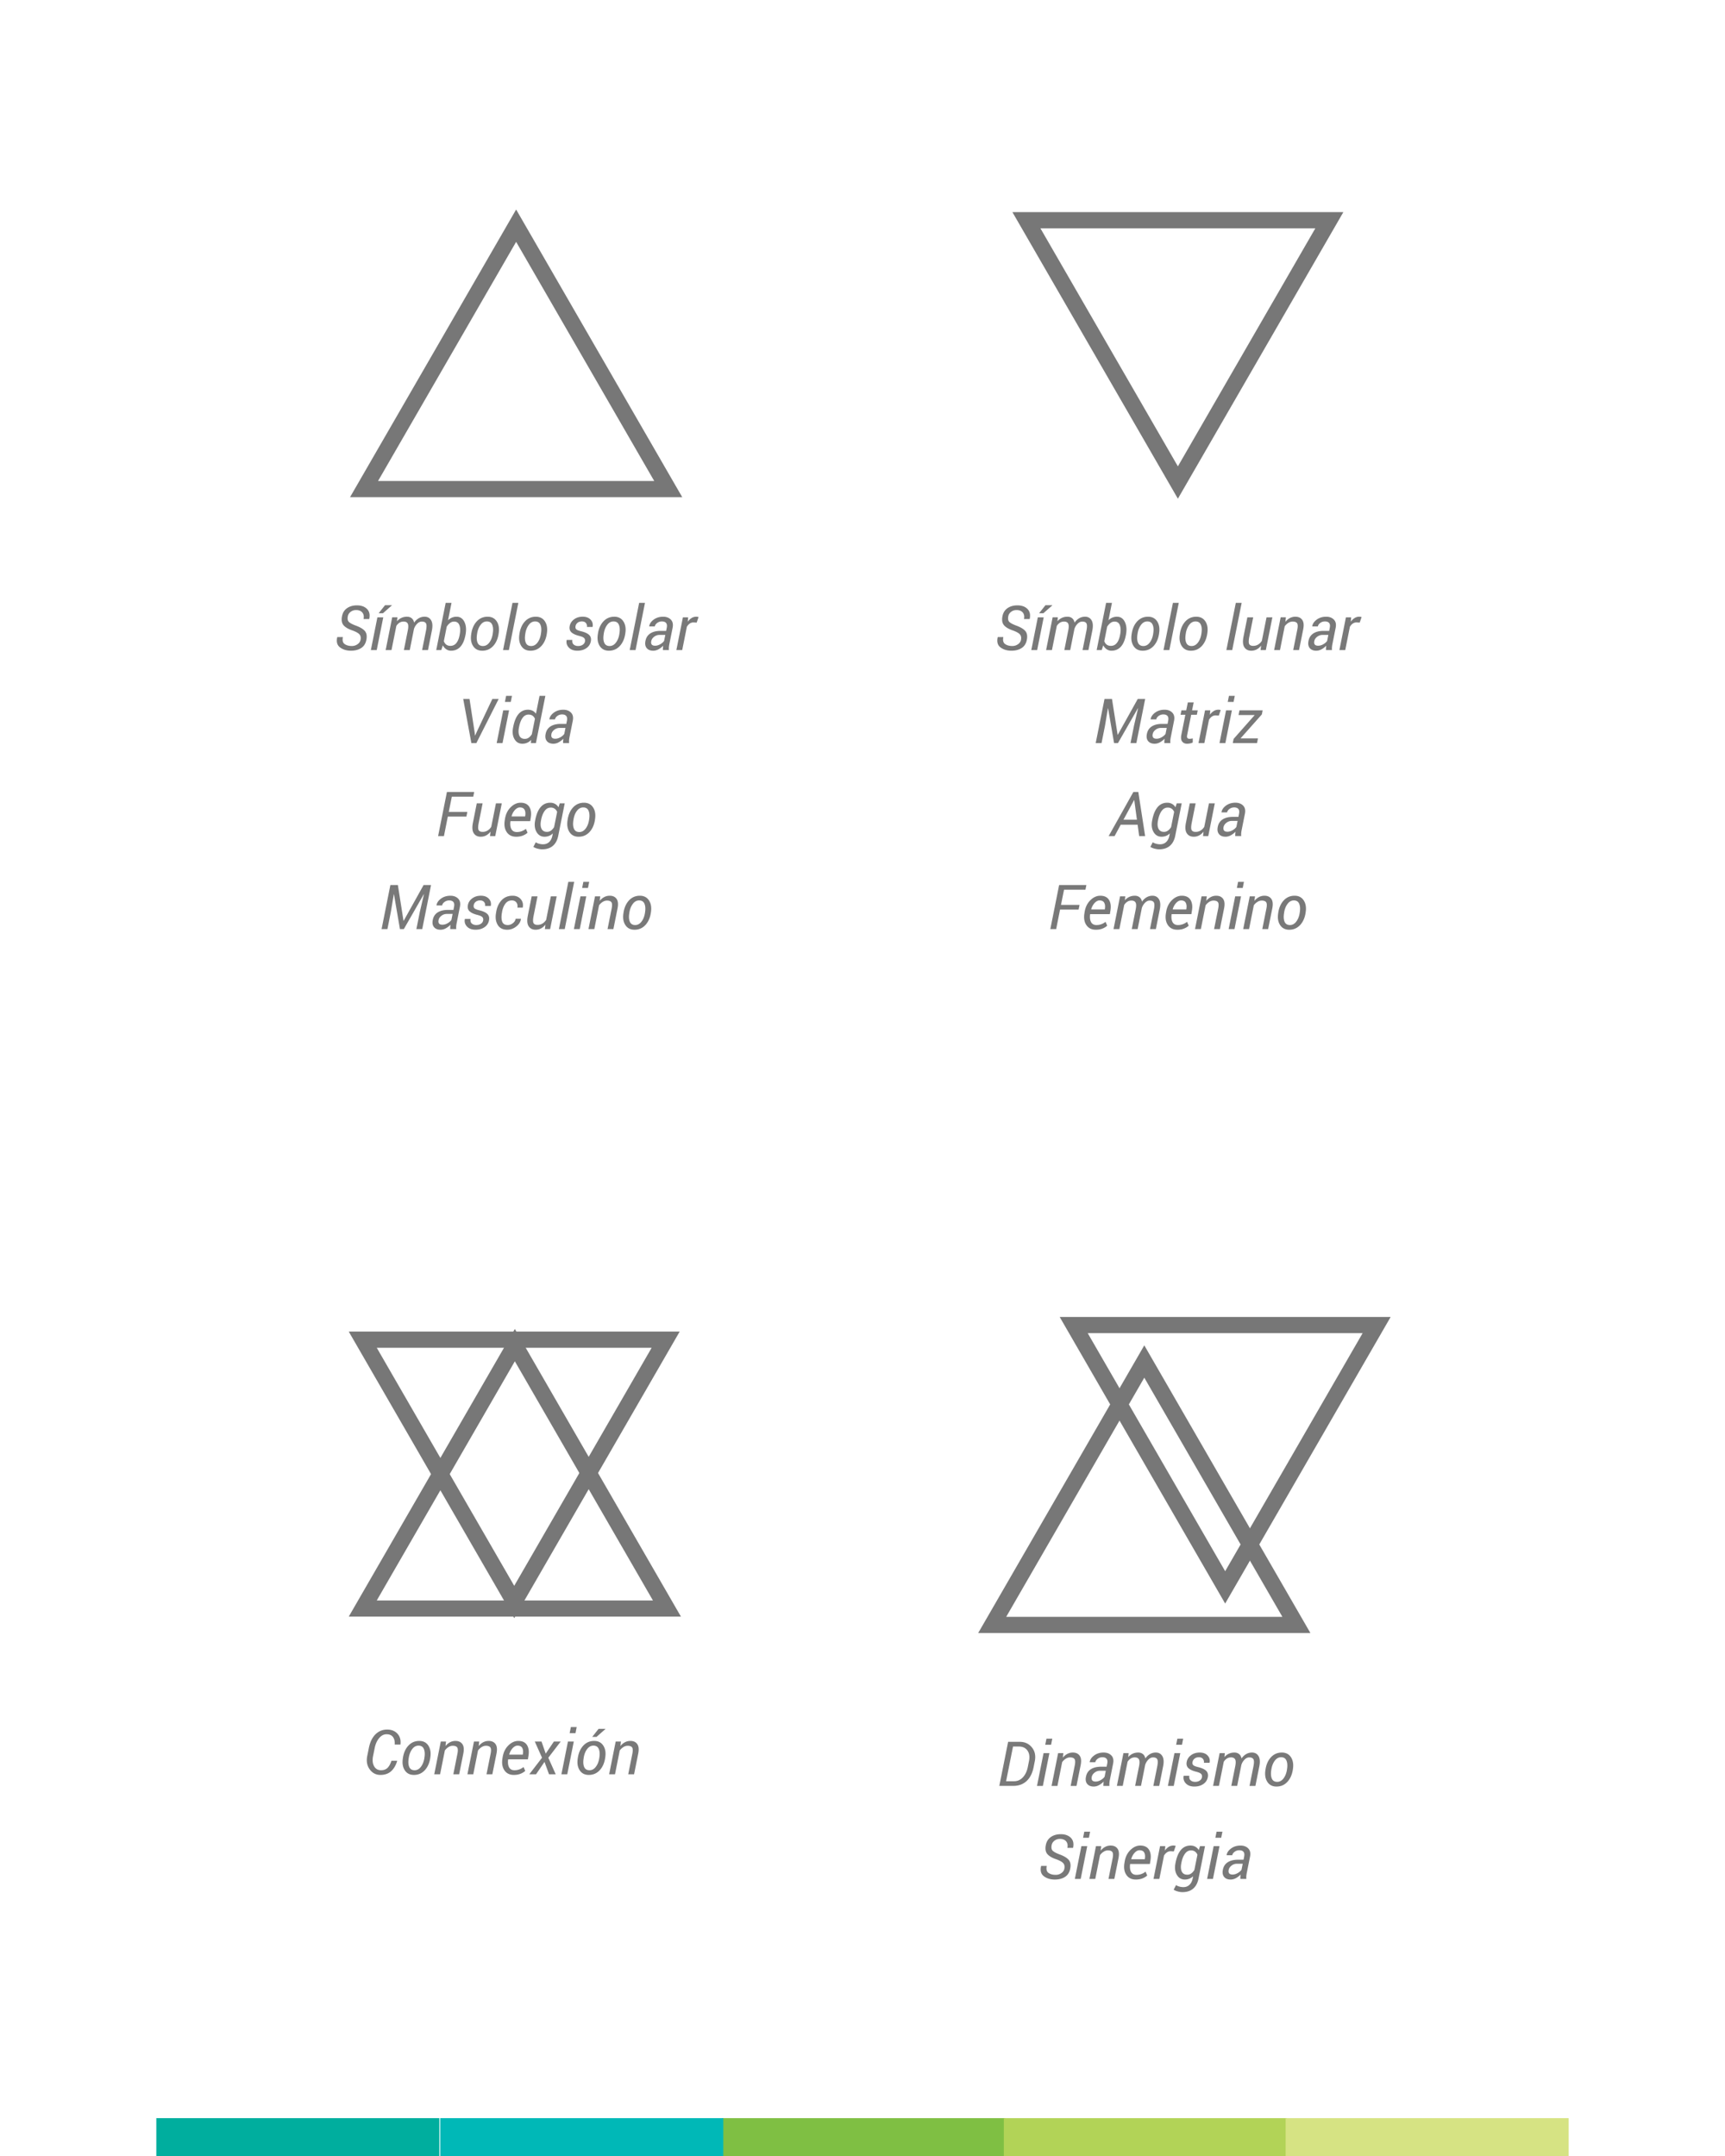 <svg xmlns="http://www.w3.org/2000/svg" width="320" height="400" viewBox="0 0 320 400"><path fill="#7FBF43" d="M133.943 392.977h52.51V400h-52.51z"/><path fill="#B2D357" d="M186.22 392.977h52.507V400H186.22z"/><path fill="#D6E383" d="M238.495 392.977h52.508V400h-52.508z"/><path fill="#00B8B7" d="M81.668 392.977h52.51V400h-52.51z"/><path fill="#00AE9E" d="M28.998 392.977h52.508V400H28.998z"/><path fill="none" stroke="#777" stroke-width="3" d="M212.275 252.6l-28.215 48.87h56.43z"/><g fill="#797979"><path d="M185.38 331.337l1.635-8.177h2.145c.95 0 1.707.344 2.266 1.036.56.69.74 1.542.537 2.553l-.22 1.11c-.227 1.128-.666 1.99-1.313 2.584-.648.596-1.478.893-2.49.893h-2.56zm2.544-7.307l-1.286 6.437h1.477c.64 0 1.186-.24 1.635-.72s.752-1.112.91-1.89l.224-1.128c.16-.805.066-1.456-.286-1.953-.352-.498-.89-.747-1.612-.747h-1.062zM193.457 331.337h-1.084l1.213-6.077h1.084l-1.213 6.077zm1.528-7.632H193.9l.225-1.13h1.084l-.225 1.13zM197.164 326.097c.247-.307.527-.542.84-.705a2.146 2.146 0 0 1 1.008-.244c.573 0 .998.194 1.275.584.277.39.337.98.18 1.77l-.77 3.835h-1.084l.764-3.813c.112-.57.097-.958-.045-1.166s-.42-.312-.83-.312c-.263 0-.523.08-.782.24-.258.158-.485.37-.68.636l-.88 4.415h-1.085l1.213-6.077h.97l-.094.837zM204.69 331.337c0-.183.004-.334.012-.452.007-.118.02-.238.04-.362-.252.266-.54.488-.863.666a2.007 2.007 0 0 1-.975.266c-.554 0-.964-.166-1.228-.498-.263-.332-.338-.774-.22-1.328.118-.618.422-1.082.91-1.39s1.116-.464 1.88-.464h1.04l.117-.6c.075-.38.034-.666-.124-.863-.157-.196-.42-.295-.786-.295-.314 0-.6.093-.853.278-.254.186-.406.402-.454.65h-1.028l-.012-.034c.075-.47.356-.88.843-1.234.486-.353 1.066-.53 1.74-.53.603 0 1.08.18 1.43.536s.46.858.334 1.503l-.584 2.926c-.05.228-.083.44-.1.635-.02.195-.02.39 0 .59h-1.12zm-1.437-.808c.303 0 .612-.09.927-.266.314-.176.557-.384.73-.623l.224-1.117h-1.072c-.37 0-.705.114-1 .343-.296.228-.472.49-.528.787-.06.288-.032.506.084.654.116.148.328.222.635.222zM209.296 325.985c.236-.27.51-.477.82-.62.31-.145.654-.217 1.028-.217.34 0 .628.092.862.275.234.183.39.456.464.82.24-.344.524-.614.854-.806a2.12 2.12 0 0 1 1.09-.29c.535 0 .935.217 1.2.65.267.432.318 1.068.153 1.907l-.725 3.633h-1.09l.73-3.645c.124-.644.12-1.08-.01-1.306-.13-.226-.388-.34-.77-.34-.307 0-.597.136-.87.408a2.39 2.39 0 0 0-.6 1.013v.012l-.77 3.857h-1.09l.73-3.645c.12-.61.112-1.037-.023-1.28-.136-.244-.39-.366-.765-.366-.285 0-.54.073-.764.216a1.9 1.9 0 0 0-.577.6l-.9 4.475h-1.083l1.213-6.077h.966l-.074.725zM217.738 331.337h-1.084l1.214-6.077h1.084l-1.214 6.077zm1.528-7.632h-1.084l.225-1.13h1.084l-.224 1.13zM222.973 329.722c.04-.25-.01-.45-.152-.604s-.437-.287-.886-.404c-.663-.16-1.15-.38-1.457-.657-.31-.277-.425-.65-.346-1.123.083-.514.347-.94.793-1.278s.987-.508 1.623-.508c.637 0 1.127.184 1.472.55.344.367.468.807.37 1.32l-.016.034h-1.04a.885.885 0 0 0-.18-.722c-.164-.207-.41-.312-.74-.312-.338 0-.61.088-.82.262a.996.996 0 0 0-.37.623c-.043.252 0 .443.13.574.13.132.423.254.88.367.692.164 1.19.388 1.494.67s.417.66.342 1.136c-.09.557-.363.997-.82 1.32-.456.323-1.02.486-1.685.486-.696 0-1.228-.2-1.595-.596-.367-.397-.498-.854-.393-1.37l.01-.034h1.04c-.048.39.036.677.253.858s.49.27.82.27c.34 0 .628-.08.862-.24a.917.917 0 0 0 .413-.622zM227.14 325.985c.237-.27.51-.477.82-.62.312-.145.654-.217 1.03-.217.34 0 .627.092.86.275.235.183.39.456.464.82.24-.344.525-.614.854-.806a2.12 2.12 0 0 1 1.09-.29c.535 0 .936.217 1.202.65.266.432.316 1.068.152 1.907l-.725 3.633h-1.09l.73-3.645c.124-.644.12-1.08-.01-1.306-.132-.226-.388-.34-.77-.34-.307 0-.598.136-.87.408a2.39 2.39 0 0 0-.602 1.013v.012l-.77 3.857h-1.09l.73-3.645c.12-.61.114-1.037-.02-1.28-.136-.244-.39-.366-.765-.366-.285 0-.54.073-.764.216a1.9 1.9 0 0 0-.578.6l-.9 4.475h-1.083l1.213-6.077h.966l-.073.725zM234.768 328.243c.15-.937.494-1.687 1.03-2.25.538-.564 1.202-.845 1.992-.845.756 0 1.323.293 1.7.88s.492 1.323.35 2.215l-.017.123c-.153.94-.5 1.69-1.036 2.25-.537.56-1.2.84-1.99.84-.757 0-1.324-.292-1.7-.876-.376-.585-.492-1.323-.346-2.214l.018-.123zm1.067.12c-.108.67-.075 1.207.1 1.613.173.406.505.608.996.608.458 0 .847-.21 1.17-.636.32-.424.533-.952.634-1.585l.016-.123c.105-.658.07-1.193-.106-1.605-.176-.41-.506-.617-.99-.617-.46 0-.85.214-1.17.64-.32.426-.53.954-.632 1.582l-.017.123z"/></g><g fill="#797979"><path d="M197.443 346.712c.086-.43.023-.77-.19-1.02-.21-.25-.636-.492-1.276-.73-.787-.26-1.347-.587-1.683-.978-.335-.392-.43-.952-.283-1.683.128-.65.442-1.147.942-1.49s1.11-.514 1.828-.514c.8 0 1.424.224 1.867.67.444.45.582 1.06.414 1.835l-.01.03h-1.046c.1-.502.025-.905-.23-1.208-.254-.303-.644-.455-1.168-.455-.37 0-.7.108-.986.323-.287.216-.46.482-.525.8-.094.46-.045.803.146 1.028.192.224.626.467 1.304.724.8.29 1.368.625 1.7 1.01s.425.934.283 1.653c-.135.68-.457 1.186-.966 1.514-.51.326-1.14.49-1.892.49-.805 0-1.478-.203-2.02-.61-.54-.405-.715-1.033-.524-1.884l.01-.033h1.04c-.128.615-.02 1.046.323 1.29.342.244.79.366 1.345.366a1.79 1.79 0 0 0 1.033-.32c.31-.213.5-.482.568-.808zM200.476 348.592h-1.084l1.213-6.077h1.084l-1.214 6.077zm1.527-7.633h-1.084l.224-1.13h1.084l-.225 1.13zM204.183 343.352c.247-.308.527-.542.84-.705a2.146 2.146 0 0 1 1.008-.244c.574 0 1 .194 1.276.584.277.39.337.98.18 1.77l-.77 3.835h-1.084l.764-3.813c.112-.57.097-.96-.045-1.167s-.418-.312-.83-.312c-.262 0-.522.08-.78.24-.26.16-.486.372-.68.637l-.882 4.415h-1.084l1.213-6.077h.97l-.094.837zM210.693 348.71c-.764 0-1.342-.284-1.733-.85-.392-.568-.516-1.297-.374-2.19l.04-.246c.142-.898.497-1.627 1.064-2.184.567-.56 1.18-.837 1.84-.837.744 0 1.278.25 1.6.748.322.5.42 1.158.292 1.975l-.112.693h-3.662c-.083.618-.025 1.11.17 1.474.198.365.534.547 1.01.547a2.62 2.62 0 0 0 1.68-.598l.308.72c-.23.214-.52.392-.877.535-.356.142-.772.213-1.247.213zm.702-5.437c-.315 0-.62.157-.913.472s-.504.704-.632 1.17l.017.032h2.5l.022-.146c.07-.452.027-.82-.13-1.103-.157-.282-.446-.424-.865-.424zM217.753 343.493l-.595-.035c-.247 0-.475.07-.683.21a1.86 1.86 0 0 0-.542.594l-.865 4.33h-1.084l1.213-6.077h.972l-.068.815c.21-.296.446-.525.71-.686a1.602 1.602 0 0 1 1.29-.18l-.35 1.03zM218.082 345.553c.206-1.04.54-1.826 1.003-2.355.462-.53 1.05-.795 1.766-.795.335 0 .632.073.894.22.262.145.474.352.635.622l.235-.73h.92l-1.195 5.998c-.17.84-.507 1.47-1.014 1.897-.508.424-1.165.636-1.974.636-.255 0-.54-.04-.852-.123a2.645 2.645 0 0 1-.777-.326l.444-.86c.153.113.355.204.606.273s.502.105.753.105c.453 0 .828-.142 1.126-.425.298-.282.497-.675.598-1.177l.084-.415a2.23 2.23 0 0 1-.708.458 2.23 2.23 0 0 1-.83.154c-.652 0-1.148-.293-1.486-.878s-.422-1.307-.25-2.16l.022-.12zm1.062.118c-.13.642-.103 1.16.084 1.552.187.393.528.59 1.022.59.266 0 .507-.076.722-.228.216-.152.413-.368.592-.65l.568-2.83c-.1-.243-.25-.437-.45-.584-.198-.145-.443-.22-.735-.22-.45 0-.825.206-1.126.617-.3.41-.52.956-.654 1.636l-.022.118zM225.013 348.592h-1.084l1.213-6.077h1.084l-1.214 6.077zm1.528-7.633h-1.083l.225-1.13h1.084l-.225 1.13zM230.09 348.592c0-.183.004-.334.012-.452.007-.118.02-.238.04-.362-.252.265-.54.488-.863.666a2.007 2.007 0 0 1-.975.266c-.555 0-.964-.166-1.228-.497-.264-.332-.338-.774-.222-1.328.12-.618.424-1.082.913-1.39s1.115-.464 1.88-.464h1.038l.118-.6c.075-.378.034-.665-.124-.862-.157-.196-.42-.295-.786-.295-.314 0-.6.093-.853.278-.254.187-.406.403-.455.65h-1.027l-.012-.033c.075-.47.356-.88.843-1.234.485-.353 1.066-.53 1.74-.53.603 0 1.08.18 1.43.536s.46.857.334 1.502l-.584 2.926c-.05.228-.083.44-.102.634-.02.196-.02.392 0 .59h-1.117zm-1.437-.808c.303 0 .612-.088.927-.265.314-.177.557-.385.73-.624l.224-1.118h-1.073c-.37 0-.703.114-.998.343-.296.23-.472.492-.528.788-.06.288-.032.506.084.654.116.147.328.222.635.222z"/></g><path fill="none" stroke="#777" stroke-width="3" d="M227.278 294.505l28.097-48.667H199.18zM95.508 249.56l-28.215 48.872h56.43z"/><g fill="#797979"><path d="M73.662 326.67l.012.036c-.23.8-.598 1.433-1.107 1.898-.51.464-1.175.696-2 .696-.82 0-1.48-.343-1.982-1.03s-.653-1.52-.455-2.497l.292-1.46c.214-1.083.617-1.925 1.21-2.525.594-.6 1.325-.902 2.194-.902.805 0 1.442.258 1.91.773s.65 1.175.55 1.984l-.012.028h-1.05c.038-.59-.07-1.058-.32-1.4s-.65-.516-1.202-.516c-.516 0-.974.242-1.373.722-.4.48-.673 1.088-.818 1.82l-.298 1.47c-.157.783-.097 1.422.182 1.918.28.495.71.743 1.29.743.5 0 .9-.142 1.193-.426.293-.284.54-.728.743-1.333h1.04zM74.752 326.087c.15-.936.493-1.686 1.03-2.25s1.2-.844 1.99-.844c.758 0 1.325.293 1.7.88s.494 1.323.35 2.214l-.015.123c-.154.94-.5 1.69-1.036 2.25s-1.2.84-1.99.84c-.758 0-1.323-.292-1.7-.876-.376-.585-.49-1.322-.346-2.214l.018-.123zm1.066.12c-.108.67-.075 1.208.1 1.614s.506.61.996.61c.457 0 .847-.213 1.168-.638.322-.423.534-.952.635-1.584l.017-.124c.105-.658.07-1.192-.107-1.604-.176-.41-.505-.617-.988-.617-.462 0-.852.214-1.172.64-.32.426-.53.954-.632 1.58l-.018.125zM82.644 323.942c.247-.308.527-.542.84-.705s.648-.244 1.007-.244c.574 0 1 .194 1.277.584s.337.98.18 1.77l-.77 3.835h-1.084l.763-3.813c.113-.57.098-.96-.044-1.167s-.42-.312-.832-.312c-.262 0-.522.08-.78.24-.26.16-.485.37-.68.637l-.882 4.415h-1.084l1.214-6.077h.97l-.094.837zM88.8 323.942c.247-.308.527-.542.84-.705s.648-.244 1.007-.244c.574 0 1 .194 1.276.584s.337.98.18 1.77l-.77 3.835H90.25l.763-3.813c.112-.57.097-.96-.045-1.167s-.42-.312-.83-.312c-.264 0-.524.08-.783.24-.257.16-.484.37-.68.637l-.88 4.415H86.71l1.214-6.077h.972l-.096.837zM95.31 329.3c-.764 0-1.34-.284-1.733-.85-.39-.568-.515-1.297-.374-2.19l.04-.246c.142-.898.497-1.627 1.065-2.184.567-.56 1.18-.837 1.838-.837.746 0 1.28.25 1.6.748.323.5.42 1.158.294 1.975l-.112.693h-3.663c-.082.618-.025 1.11.172 1.474.196.365.532.547 1.007.547a2.617 2.617 0 0 0 1.68-.598l.31.72c-.23.214-.52.392-.876.534s-.772.214-1.247.214zm.702-5.437c-.315 0-.618.157-.912.47s-.505.706-.632 1.17l.016.034h2.5l.022-.146c.07-.452.028-.82-.13-1.103-.156-.283-.444-.424-.864-.424zM101.235 325.346l1.517-2.24h1.264l-2.303 3.004 1.376 3.072h-1.242l-.837-2.297-1.572 2.297h-1.252l2.364-3.072-1.342-3.005h1.246l.78 2.24zM105.23 329.182h-1.084l1.212-6.077h1.084l-1.213 6.077zm1.527-7.633h-1.084l.224-1.13h1.084l-.223 1.13zM107.2 326.087c.15-.936.493-1.686 1.03-2.25s1.202-.844 1.992-.844c.757 0 1.323.293 1.7.88s.492 1.323.35 2.214l-.017.123c-.153.94-.5 1.69-1.036 2.25s-1.202.84-1.992.84c-.757 0-1.323-.292-1.7-.876-.376-.585-.49-1.322-.345-2.214l.017-.123zm1.067.12c-.11.67-.076 1.208.098 1.614s.507.61.997.61c.457 0 .847-.213 1.168-.638.323-.423.534-.952.635-1.584l.018-.124c.104-.658.068-1.192-.108-1.604-.176-.41-.505-.617-.988-.617-.46 0-.85.214-1.17.64-.32.426-.532.954-.633 1.58l-.017.125zm2.78-5.46h1.26l.01.033-1.657 1.46h-.798l1.186-1.494zM115.092 323.942c.247-.308.527-.542.84-.705s.648-.244 1.007-.244c.573 0 .998.194 1.275.584s.337.98.18 1.77l-.77 3.835h-1.084l.765-3.813c.112-.57.097-.96-.045-1.167s-.42-.312-.83-.312c-.264 0-.524.08-.783.24-.257.16-.484.37-.68.637l-.88 4.415H113l1.214-6.077h.972l-.096.837z"/></g><path fill="none" stroke="#777" stroke-width="3" d="M95.392 297.215l28.095-48.667H67.293z"/><g fill="#797979"><path d="M189.397 118.73c.086-.43.023-.77-.19-1.02-.21-.25-.636-.494-1.276-.73-.785-.262-1.346-.588-1.68-.98-.336-.39-.43-.952-.285-1.682.127-.65.44-1.15.94-1.49.5-.344 1.11-.515 1.83-.515.8 0 1.423.224 1.867.67.443.45.58 1.06.413 1.835l-.012.028h-1.045c.102-.502.025-.904-.23-1.207-.254-.305-.644-.456-1.168-.456-.37 0-.7.107-.986.322s-.46.483-.525.8c-.094.462-.046.804.145 1.03.19.224.625.465 1.303.723.8.288 1.368.624 1.7 1.007s.425.936.283 1.655c-.134.68-.456 1.186-.965 1.513s-1.14.492-1.893.492c-.805 0-1.478-.203-2.02-.61-.54-.406-.715-1.034-.524-1.884l.01-.034h1.04c-.128.615-.02 1.045.323 1.29.343.244.792.366 1.346.366.378 0 .723-.106 1.034-.32.31-.212.5-.48.567-.807zM192.402 120.61h-1.09l1.213-6.078h1.09l-1.213 6.077zm1.54-8.325h1.257l.01.033-1.657 1.46h-.797l1.185-1.493zM196.165 115.256c.236-.27.51-.476.82-.62.31-.145.653-.217 1.028-.217.34 0 .628.09.862.274s.39.457.463.82c.24-.344.525-.613.854-.806.33-.192.693-.29 1.09-.29.535 0 .936.217 1.202.65.266.432.316 1.068.152 1.907l-.725 3.634h-1.09l.73-3.647c.125-.643.12-1.08-.01-1.305-.13-.227-.387-.34-.77-.34-.306 0-.597.136-.87.407a2.393 2.393 0 0 0-.6 1.014v.01l-.77 3.86h-1.09l.73-3.647c.12-.61.113-1.037-.023-1.28-.134-.244-.39-.365-.763-.365-.285 0-.54.072-.764.216a1.897 1.897 0 0 0-.578.598l-.9 4.477h-1.083l1.212-6.078h.966l-.073.724zM208.842 117.913c-.187.932-.504 1.634-.95 2.106-.445.47-1.017.707-1.718.707-.318 0-.61-.09-.876-.27a1.906 1.906 0 0 1-.635-.736l-.286.89h-.938l1.75-8.763h1.085l-.646 3.235a2.17 2.17 0 0 1 1.584-.663c.655 0 1.14.324 1.457.972.317.65.382 1.45.195 2.405l-.023.118zm-1.06-.118c.145-.734.133-1.33-.038-1.79-.17-.458-.5-.687-.99-.687-.27 0-.52.086-.75.258a2.5 2.5 0 0 0-.616.69l-.534 2.686c.09.266.236.478.438.637s.463.238.78.238c.443 0 .804-.17 1.085-.508s.48-.808.6-1.407l.024-.118zM209.95 117.514c.15-.936.492-1.686 1.03-2.25.537-.563 1.2-.845 1.99-.845.757 0 1.323.292 1.7.878s.493 1.325.35 2.216l-.016.124c-.153.94-.5 1.69-1.036 2.25-.538.56-1.2.84-1.99.84-.758 0-1.324-.293-1.7-.877-.377-.583-.492-1.32-.346-2.212l.017-.124zm1.066.12c-.11.67-.076 1.208.098 1.614.175.405.507.608.997.608.458 0 .848-.212 1.17-.636.322-.425.533-.953.635-1.585l.016-.124c.106-.657.07-1.192-.105-1.603-.177-.41-.506-.617-.99-.617-.46 0-.85.213-1.17.64-.32.425-.53.953-.632 1.58l-.017.125zM216.92 120.61h-1.085l1.752-8.763h1.084l-1.75 8.762zM218.89 117.514c.15-.936.494-1.686 1.03-2.25.54-.563 1.203-.845 1.993-.845.756 0 1.322.292 1.7.878s.492 1.325.35 2.216l-.017.124c-.154.94-.5 1.69-1.036 2.25-.538.56-1.202.84-1.992.84-.756 0-1.322-.293-1.7-.877-.375-.583-.49-1.32-.344-2.212l.017-.124zm1.068.12c-.11.67-.076 1.208.098 1.614.174.405.506.608.997.608.457 0 .846-.212 1.17-.636.32-.425.532-.953.633-1.585l.017-.124c.105-.657.07-1.192-.106-1.603-.177-.41-.506-.617-.99-.617-.46 0-.85.213-1.17.64-.32.425-.53.953-.632 1.58l-.017.125zM228.585 120.61H227.5l1.753-8.763h1.084l-1.752 8.762zM233.848 120.61l.096-.832c-.24.31-.512.546-.818.707s-.64.242-1.002.242c-.58 0-1.01-.215-1.29-.646-.278-.43-.33-1.085-.154-1.965l.714-3.583h1.084l-.72 3.594c-.138.69-.145 1.145-.022 1.368.124.223.373.334.747.334.333 0 .636-.082.908-.247s.5-.392.69-.684l.87-4.364h1.083l-1.213 6.077h-.972zM238.448 115.37c.247-.308.527-.544.84-.706a2.146 2.146 0 0 1 1.008-.245c.573 0 .998.194 1.275.583.278.39.338.98.18 1.77l-.77 3.836h-1.083l.764-3.815c.113-.57.098-.958-.044-1.166-.142-.208-.42-.312-.83-.312-.263 0-.523.08-.782.24s-.485.37-.68.636l-.88 4.415h-1.085l1.212-6.078h.97l-.094.837zM245.975 120.61c0-.185.004-.335.01-.453.01-.118.022-.24.04-.363a3.47 3.47 0 0 1-.862.666 2.008 2.008 0 0 1-.974.267c-.555 0-.964-.166-1.23-.497-.262-.332-.336-.774-.22-1.33.12-.616.424-1.08.912-1.39s1.115-.462 1.88-.462h1.038l.118-.6c.075-.38.034-.667-.124-.864-.157-.196-.42-.294-.786-.294-.314 0-.6.092-.853.278-.255.185-.407.4-.455.65h-1.028l-.01-.035c.073-.468.354-.88.84-1.233.488-.354 1.068-.53 1.742-.53.603 0 1.08.178 1.43.536s.46.858.334 1.502l-.584 2.926c-.05.23-.083.44-.1.635-.02.194-.02.39 0 .59h-1.12zm-1.438-.81c.303 0 .612-.088.927-.264s.557-.384.73-.623l.224-1.118h-1.072c-.37 0-.704.114-1 .343-.296.228-.472.49-.528.786-.06.288-.032.506.084.654s.328.222.635.222zM252.237 115.51l-.595-.035c-.247 0-.475.07-.683.21-.208.14-.39.34-.543.593l-.864 4.33h-1.084l1.212-6.076h.97l-.066.814c.21-.296.447-.524.71-.685a1.603 1.603 0 0 1 1.29-.18l-.35 1.03z"/></g><g fill="#797979"><path d="M206.282 129.685l1.045 6.64.028.005 3.702-6.645h1.38l-1.633 8.178h-1.084l.646-3.235.752-3.218-.028-.012-3.7 6.465h-.72l-1.112-6.448h-.034l-.534 3.213-.646 3.235h-1.084l1.635-8.178h1.387zM215.994 137.863c0-.183.003-.334.01-.452.008-.117.02-.238.04-.36a3.47 3.47 0 0 1-.862.664 2.008 2.008 0 0 1-.974.267c-.555 0-.964-.165-1.228-.496-.264-.33-.338-.774-.222-1.328.12-.618.424-1.08.913-1.39s1.116-.464 1.88-.464h1.04l.117-.6c.075-.38.034-.666-.124-.863-.157-.197-.42-.296-.786-.296-.315 0-.6.093-.854.278-.255.185-.406.402-.455.65h-1.028l-.01-.035c.074-.468.355-.88.842-1.232.486-.354 1.067-.532 1.74-.532.604 0 1.08.18 1.43.537s.462.858.334 1.502l-.584 2.927c-.048.227-.082.44-.1.633-.02.195-.02.392 0 .59h-1.118zm-1.438-.808c.303 0 .612-.09.926-.264s.558-.383.73-.623l.225-1.118h-1.073c-.37 0-.704.114-1 .342-.295.228-.47.49-.528.786-.06.29-.03.507.085.655s.33.222.636.222zM221.437 130.32l-.298 1.466h1.05l-.164.82h-1.05l-.736 3.69c-.064.304-.054.51.028.615.083.108.215.16.4.16.085 0 .19-.007.31-.024.122-.017.22-.035.29-.053l-.006.758c-.108.068-.263.124-.463.167s-.4.064-.593.064c-.394 0-.696-.137-.908-.415-.212-.276-.26-.7-.144-1.27l.736-3.69h-.888l.163-.82h.888l.298-1.465h1.084zM226.098 132.763l-.595-.034c-.247 0-.475.07-.683.21-.207.14-.388.338-.542.593l-.864 4.33h-1.084l1.212-6.077h.972l-.067.815c.21-.295.447-.524.71-.685a1.603 1.603 0 0 1 1.29-.18l-.35 1.028zM227.312 137.863h-1.084l1.213-6.077h1.085l-1.213 6.077zm1.527-7.633h-1.085l.225-1.13h1.084l-.225 1.13zM230.153 136.964l.012.03h3.196l-.173.87h-4.5l.158-.776 3.892-4.403-.01-.028h-2.972l.174-.87h4.3l-.145.752-3.932 4.424z"/></g><g fill="#797979"><path d="M211.038 153.012h-3.134l-1.14 2.106h-1.1l4.582-8.178h.92l1.265 8.178h-1.106l-.286-2.106zm-2.63-.927h2.5l-.493-3.634-.034-.01-1.97 3.645zM213.762 152.08c.206-1.04.54-1.827 1.003-2.357.462-.53 1.05-.795 1.766-.795.334 0 .632.073.894.22.262.145.474.353.635.623l.234-.73h.922l-1.196 6c-.17.838-.507 1.47-1.015 1.895-.507.425-1.165.638-1.974.638a3.39 3.39 0 0 1-.85-.124 2.658 2.658 0 0 1-.778-.326l.444-.86c.154.112.356.203.607.273.25.068.502.103.753.103.453 0 .828-.14 1.126-.424s.497-.674.598-1.176l.084-.416c-.213.202-.45.355-.708.458s-.535.154-.83.154c-.653 0-1.148-.293-1.487-.88-.34-.585-.423-1.305-.25-2.16l.022-.116zm1.06.117c-.13.64-.102 1.157.086 1.55.187.394.528.59 1.022.59.266 0 .507-.075.722-.227.215-.152.412-.368.592-.65l.568-2.83c-.102-.243-.25-.438-.45-.584a1.21 1.21 0 0 0-.736-.22c-.45 0-.824.206-1.126.616-.3.41-.52.956-.654 1.638l-.023.117zM223.17 155.118l.096-.83c-.24.31-.513.545-.818.707s-.64.24-1.002.24c-.58 0-1.01-.214-1.29-.645-.28-.43-.33-1.086-.154-1.965l.713-3.584h1.084l-.72 3.596c-.138.69-.145 1.144-.022 1.367.124.223.373.334.747.334.333 0 .636-.082.907-.247s.5-.393.688-.685l.87-4.364h1.085l-1.213 6.078h-.972zM229.14 155.118c0-.183.004-.334.012-.452.007-.118.02-.24.04-.362a3.47 3.47 0 0 1-.863.665 2.008 2.008 0 0 1-.976.266c-.554 0-.963-.166-1.227-.497-.264-.332-.338-.775-.222-1.33.12-.617.424-1.08.913-1.39s1.115-.463 1.88-.463h1.038l.118-.6c.075-.38.034-.666-.124-.863-.157-.197-.42-.295-.786-.295-.315 0-.6.092-.854.277-.255.185-.406.402-.455.65h-1.028l-.01-.035c.074-.468.355-.88.84-1.233.488-.355 1.07-.532 1.743-.532.603 0 1.08.18 1.43.537s.46.858.333 1.502l-.584 2.927c-.05.228-.083.44-.102.634-.02.195-.02.392 0 .59h-1.117zm-1.437-.808c.303 0 .612-.09.926-.265s.557-.383.73-.623l.224-1.118h-1.073c-.37 0-.703.114-.998.343-.296.228-.472.49-.53.786-.058.29-.03.506.086.654s.328.223.635.223z"/></g><g fill="#797979"><path d="M200.09 168.756h-3.444l-.72 3.617h-1.083l1.635-8.178h5.055l-.175.87h-3.97l-.568 2.82h3.443l-.174.87zM203.27 172.49c-.763 0-1.34-.282-1.732-.85-.392-.567-.516-1.296-.373-2.188l.04-.247c.14-.898.496-1.627 1.063-2.185s1.18-.837 1.84-.837c.745 0 1.278.25 1.6.75.322.498.42 1.156.292 1.973l-.112.692h-3.662c-.082.618-.025 1.11.17 1.475.198.365.534.548 1.01.548a2.607 2.607 0 0 0 1.68-.598l.308.72c-.228.215-.52.393-.876.535-.356.143-.772.214-1.247.214zm.703-5.436c-.315 0-.62.157-.913.472s-.504.704-.632 1.168l.017.034h2.5l.022-.146c.07-.453.028-.82-.13-1.104s-.445-.424-.864-.424zM208.674 167.02c.236-.27.51-.476.82-.62.31-.145.653-.217 1.028-.217.34 0 .628.092.862.275s.39.458.464.82c.24-.344.524-.612.854-.805.33-.193.692-.29 1.09-.29.535 0 .935.216 1.2.65.267.432.318 1.067.153 1.906l-.725 3.633h-1.09l.73-3.645c.124-.644.12-1.08-.01-1.306-.132-.227-.388-.34-.77-.34-.307 0-.597.136-.87.407a2.393 2.393 0 0 0-.6 1.013v.01l-.77 3.86h-1.09l.73-3.645c.12-.61.112-1.038-.023-1.28-.135-.244-.39-.366-.764-.366-.285 0-.54.072-.764.216a1.897 1.897 0 0 0-.58.598l-.898 4.477h-1.084l1.213-6.077h.967l-.073.724zM218.392 172.49c-.765 0-1.342-.282-1.733-.85-.393-.567-.517-1.296-.375-2.188l.04-.247c.142-.898.496-1.627 1.064-2.185.566-.558 1.18-.837 1.84-.837.743 0 1.277.25 1.6.75.32.498.42 1.156.29 1.973l-.11.692h-3.663c-.083.618-.026 1.11.17 1.475.197.365.534.548 1.01.548a2.607 2.607 0 0 0 1.68-.598l.308.72c-.23.215-.52.393-.877.535-.355.143-.77.214-1.246.214zm.7-5.436c-.313 0-.617.157-.91.472s-.506.704-.633 1.168l.016.034h2.5l.022-.146c.07-.453.028-.82-.13-1.104s-.445-.424-.865-.424zM223.772 167.133c.248-.307.527-.543.84-.705a2.146 2.146 0 0 1 1.008-.245c.573 0 .998.195 1.276.585.276.39.336.98.18 1.77l-.77 3.835h-1.084l.763-3.814c.113-.57.098-.958-.045-1.166-.142-.208-.42-.312-.83-.312-.263 0-.523.08-.78.24s-.487.37-.68.636l-.883 4.415h-1.084l1.213-6.077h.972l-.096.837zM229.007 172.373h-1.084l1.213-6.077h1.084l-1.213 6.077zm1.528-7.633h-1.084l.225-1.13h1.084l-.225 1.13zM232.714 167.133c.247-.307.527-.543.84-.705a2.146 2.146 0 0 1 1.008-.245c.573 0 .998.195 1.275.585.277.39.337.98.18 1.77l-.77 3.835h-1.083l.763-3.814c.113-.57.097-.958-.045-1.166-.142-.208-.42-.312-.83-.312-.263 0-.523.08-.78.24s-.487.37-.68.636l-.883 4.415h-1.085l1.213-6.077h.972l-.096.837zM237.134 169.278c.15-.936.494-1.686 1.03-2.25.54-.563 1.202-.845 1.992-.845.757 0 1.323.294 1.7.88s.493 1.324.35 2.215l-.017.124c-.154.94-.5 1.69-1.037 2.25-.537.56-1.2.84-1.99.84-.757 0-1.324-.293-1.7-.877-.376-.584-.49-1.322-.345-2.213l.016-.124zm1.068.12c-.11.67-.076 1.208.098 1.614.174.405.506.61.997.61.457 0 .846-.214 1.168-.638.322-.425.534-.953.635-1.585l.017-.125c.105-.658.07-1.192-.107-1.604-.176-.41-.506-.616-.99-.616-.46 0-.85.213-1.17.64-.32.426-.53.953-.632 1.58l-.016.125z"/></g><g><path fill="none" stroke="#777" stroke-width="3" d="M218.506 89.523l28.097-48.666h-56.196z"/></g><g fill="#797979"><path d="M66.88 118.73c.087-.43.024-.77-.188-1.02-.21-.25-.637-.494-1.277-.73-.787-.262-1.347-.588-1.683-.98-.335-.39-.43-.952-.283-1.682.126-.65.44-1.15.94-1.49.5-.344 1.11-.515 1.828-.515.8 0 1.424.224 1.867.67.444.45.582 1.06.414 1.835l-.013.028h-1.045c.1-.502.025-.904-.23-1.207-.254-.305-.644-.456-1.168-.456-.37 0-.7.107-.986.322s-.46.483-.525.8c-.094.462-.045.804.146 1.03.19.224.624.465 1.302.723.8.288 1.368.624 1.7 1.007s.425.936.283 1.655c-.135.68-.457 1.186-.966 1.513s-1.142.492-1.894.492c-.805 0-1.478-.203-2.02-.61-.54-.406-.715-1.034-.524-1.884l.01-.034h1.04c-.128.615-.02 1.045.323 1.29.342.244.79.366 1.345.366.378 0 .722-.106 1.033-.32.31-.212.5-.48.568-.807zM69.886 120.61h-1.09l1.213-6.078h1.09l-1.214 6.077zm1.54-8.325h1.257l.01.033-1.656 1.46h-.797l1.185-1.493zM73.65 115.256c.235-.27.508-.476.82-.62.31-.145.652-.217 1.027-.217.34 0 .628.09.862.274s.388.457.462.82c.24-.344.525-.613.854-.806.33-.192.693-.29 1.09-.29.535 0 .936.217 1.202.65.265.432.316 1.068.152 1.907l-.725 3.634h-1.09l.73-3.647c.124-.643.12-1.08-.01-1.305-.132-.227-.388-.34-.77-.34-.307 0-.598.136-.87.407a2.393 2.393 0 0 0-.602 1.014v.01l-.77 3.86h-1.09l.73-3.647c.12-.61.114-1.037-.022-1.28-.133-.244-.388-.365-.762-.365-.285 0-.54.072-.764.216a1.897 1.897 0 0 0-.58.598l-.898 4.477h-1.084l1.214-6.078h.966l-.073.724zM86.326 117.913c-.187.932-.504 1.634-.95 2.106-.445.47-1.018.707-1.718.707-.318 0-.61-.09-.876-.27a1.906 1.906 0 0 1-.635-.736l-.286.89h-.937l1.752-8.763h1.084l-.647 3.235c.214-.213.453-.377.72-.492a2.17 2.17 0 0 1 .864-.17c.656 0 1.14.323 1.458.97.316.65.38 1.45.194 2.405l-.024.118zm-1.06-.118c.145-.734.132-1.33-.038-1.79-.17-.458-.5-.687-.99-.687-.27 0-.52.086-.75.258a2.5 2.5 0 0 0-.616.69l-.534 2.686c.09.266.236.478.438.637s.463.238.78.238c.443 0 .804-.17 1.085-.508s.482-.808.602-1.407l.023-.118zM87.433 117.514c.15-.936.493-1.686 1.03-2.25.538-.563 1.202-.845 1.992-.845.756 0 1.322.292 1.7.878s.492 1.325.35 2.216l-.017.124c-.154.94-.5 1.69-1.036 2.25-.538.56-1.202.84-1.992.84-.756 0-1.322-.293-1.7-.877-.375-.583-.49-1.32-.344-2.212l.017-.124zm1.067.12c-.11.67-.076 1.208.098 1.614.174.405.506.608.997.608.457 0 .846-.212 1.17-.636.32-.425.532-.953.633-1.585l.017-.124c.105-.657.07-1.192-.106-1.603-.178-.41-.507-.617-.99-.617-.46 0-.85.213-1.17.64-.32.425-.532.953-.633 1.58l-.017.125zM94.403 120.61H93.32l1.75-8.763h1.085l-1.752 8.762zM96.375 117.514c.15-.936.493-1.686 1.03-2.25.538-.563 1.2-.845 1.99-.845.758 0 1.324.292 1.7.878s.494 1.325.352 2.216l-.017.124c-.154.94-.5 1.69-1.036 2.25-.538.56-1.202.84-1.992.84-.756 0-1.322-.293-1.7-.877-.375-.583-.49-1.32-.344-2.212l.017-.124zm1.067.12c-.11.67-.076 1.208.098 1.614.174.405.506.608.997.608.457 0 .846-.212 1.17-.636.32-.425.532-.953.633-1.585l.017-.124c.105-.657.07-1.192-.107-1.603-.176-.41-.505-.617-.988-.617-.46 0-.85.213-1.17.64-.32.425-.532.953-.634 1.58l-.016.125zM108.518 118.994c.04-.25-.01-.452-.152-.605-.142-.154-.438-.288-.887-.404-.664-.16-1.15-.38-1.46-.657-.308-.278-.423-.653-.344-1.125.082-.513.346-.938.792-1.277s.987-.51 1.623-.51c.638 0 1.128.185 1.473.552.344.366.468.806.37 1.32l-.016.033h-1.04a.883.883 0 0 0-.18-.72c-.164-.21-.41-.313-.74-.313-.338 0-.61.087-.82.262a.995.995 0 0 0-.37.622c-.043.252 0 .444.13.575s.423.252.88.365c.692.165 1.19.388 1.494.67s.418.66.343 1.136c-.09.558-.363.998-.82 1.322-.457.323-1.02.485-1.685.485-.696 0-1.228-.2-1.595-.596-.367-.396-.498-.852-.393-1.37l.01-.033h1.04c-.048.392.036.677.253.858.217.18.49.27.82.27.34 0 .628-.08.862-.24a.914.914 0 0 0 .413-.62zM110.927 117.514c.15-.936.494-1.686 1.03-2.25.54-.563 1.202-.845 1.992-.845.756 0 1.322.292 1.698.878s.494 1.325.352 2.216l-.018.124c-.153.94-.5 1.69-1.036 2.25-.537.56-1.2.84-1.99.84-.757 0-1.324-.293-1.7-.877-.376-.583-.49-1.32-.345-2.212l.017-.124zm1.068.12c-.11.67-.076 1.208.098 1.614.174.405.506.608.997.608.457 0 .846-.212 1.168-.636.322-.425.534-.953.635-1.585l.017-.124c.105-.657.07-1.192-.107-1.603-.176-.41-.506-.617-.99-.617-.46 0-.85.213-1.17.64-.32.425-.53.953-.632 1.58l-.015.125zM117.898 120.61h-1.084l1.752-8.763h1.084l-1.752 8.762zM122.976 120.61c0-.185.003-.335.01-.453.008-.118.02-.24.04-.363a3.47 3.47 0 0 1-.862.666 2.008 2.008 0 0 1-.975.267c-.555 0-.964-.166-1.228-.497-.264-.332-.338-.774-.222-1.33.12-.616.424-1.08.913-1.39s1.115-.462 1.88-.462h1.038l.12-.6c.074-.38.033-.667-.125-.864-.157-.196-.42-.294-.786-.294-.316 0-.6.092-.855.278-.255.185-.406.4-.455.65h-1.028l-.01-.035c.074-.468.355-.88.84-1.233.488-.354 1.07-.53 1.743-.53.603 0 1.08.178 1.43.536s.46.858.333 1.502l-.584 2.926c-.048.23-.082.44-.1.635-.02.194-.02.39 0 .59h-1.118zm-1.438-.81c.303 0 .612-.088.926-.264s.558-.384.73-.623l.225-1.118h-1.074c-.37 0-.704.114-1 .343-.295.228-.47.49-.528.786-.06.288-.03.506.085.654s.327.222.635.222zM129.238 115.51l-.595-.035c-.247 0-.475.07-.683.21-.207.14-.388.34-.542.593l-.864 4.33h-1.084l1.213-6.076h.97l-.066.814c.21-.296.447-.524.71-.685a1.603 1.603 0 0 1 1.29-.18l-.35 1.03z"/></g><g fill="#797979"><path d="M88.043 135.83l.073.612.034.006.27-.618 2.91-6.145h1.173l-4.134 8.178h-.928l-1.51-8.178H87.1l.943 6.145zM93.222 137.863h-1.084l1.213-6.077h1.085l-1.213 6.077zm1.528-7.633h-1.084l.224-1.13h1.084l-.224 1.13zM95.21 134.825c.207-1.045.537-1.83.992-2.36.455-.528 1.04-.792 1.755-.792.31 0 .593.065.845.194.253.13.46.312.62.548l.664-3.314h1.084l-1.753 8.763h-.932l.04-.584a2.18 2.18 0 0 1-1.624.702c-.65 0-1.143-.293-1.474-.877-.332-.584-.41-1.305-.24-2.163l.023-.117zm1.067.117c-.13.644-.106 1.162.074 1.554s.517.587 1.012.587c.265 0 .504-.074.716-.222s.405-.358.58-.63l.574-2.872a1.288 1.288 0 0 0-.44-.572c-.197-.142-.442-.214-.734-.214-.45 0-.82.203-1.115.61-.294.406-.508.954-.643 1.643l-.023.117zM104.456 137.863c0-.183.003-.334.01-.452.008-.117.02-.238.04-.36a3.47 3.47 0 0 1-.862.664 2.008 2.008 0 0 1-.975.267c-.555 0-.964-.165-1.228-.496-.264-.33-.338-.774-.222-1.328.12-.618.424-1.08.913-1.39s1.115-.464 1.88-.464h1.038l.12-.6c.074-.38.033-.666-.125-.863-.157-.197-.42-.296-.786-.296-.316 0-.6.093-.855.278-.255.185-.406.402-.455.65h-1.028l-.01-.035c.074-.468.355-.88.84-1.232.488-.354 1.07-.532 1.743-.532.603 0 1.08.18 1.43.537s.46.858.333 1.502l-.584 2.927c-.05.227-.082.44-.1.633-.02.195-.02.392 0 .59h-1.118zm-1.438-.808c.303 0 .612-.09.926-.264s.558-.383.73-.623l.225-1.118h-1.074c-.37 0-.704.114-1 .342-.295.228-.472.49-.528.786-.06.29-.03.507.085.655s.327.222.635.222z"/></g><g fill="#797979"><path d="M86.517 151.5h-3.443l-.72 3.618h-1.083l1.636-8.178h5.055l-.173.87h-3.972l-.567 2.82h3.443l-.173.87zM90.9 155.118l.097-.83c-.24.31-.513.545-.818.707s-.64.24-1.003.24c-.58 0-1.01-.214-1.29-.645-.28-.43-.33-1.086-.154-1.965l.713-3.584h1.084l-.718 3.596c-.14.69-.146 1.144-.023 1.367.123.223.372.334.746.334.333 0 .636-.082.907-.247s.5-.393.688-.685l.872-4.364h1.084l-1.213 6.078H90.9zM95.74 155.236c-.764 0-1.342-.283-1.733-.85-.39-.568-.516-1.297-.373-2.19l.04-.246c.14-.898.496-1.627 1.063-2.185.568-.557 1.18-.837 1.84-.837.745 0 1.278.25 1.6.75.323.498.42 1.156.293 1.973l-.113.693h-3.662c-.082.618-.025 1.11.172 1.475.196.365.532.548 1.008.548.33 0 .638-.055.927-.165.288-.11.54-.253.752-.432l.31.72c-.23.214-.52.392-.877.534-.356.143-.772.214-1.247.214zm.702-5.437c-.315 0-.62.157-.913.47s-.505.705-.633 1.17l.018.033h2.5l.022-.146c.07-.453.027-.82-.13-1.104s-.446-.424-.865-.424zM99.304 152.08c.206-1.04.54-1.827 1.003-2.357.463-.53 1.05-.795 1.766-.795.334 0 .632.073.893.22.263.145.474.353.635.623l.237-.73h.92l-1.195 6c-.168.838-.506 1.47-1.014 1.895-.507.425-1.165.638-1.974.638a3.39 3.39 0 0 1-.85-.124 2.658 2.658 0 0 1-.78-.326l.445-.86c.152.112.354.203.605.273.25.068.502.103.753.103.453 0 .828-.14 1.126-.424s.497-.674.598-1.176l.085-.416c-.214.202-.45.355-.708.458s-.537.154-.832.154c-.652 0-1.147-.293-1.486-.88-.34-.585-.422-1.305-.25-2.16l.022-.116zm1.062.117c-.13.64-.103 1.157.084 1.55.187.394.528.59 1.023.59.265 0 .506-.075.72-.227.217-.152.414-.368.594-.65l.567-2.83c-.1-.243-.25-.438-.45-.584a1.21 1.21 0 0 0-.735-.22c-.45 0-.826.206-1.127.616-.302.41-.52.956-.655 1.638l-.022.117zM105.306 152.023c.15-.936.493-1.686 1.03-2.25.538-.563 1.202-.845 1.992-.845.756 0 1.322.294 1.7.88s.492 1.324.35 2.215l-.017.124c-.152.94-.498 1.69-1.035 2.25-.538.56-1.2.84-1.992.84-.756 0-1.322-.293-1.7-.877-.375-.584-.49-1.322-.344-2.213l.016-.124zm1.067.12c-.11.67-.076 1.208.098 1.614.176.406.508.61.998.61.457 0 .846-.214 1.17-.638.32-.426.532-.954.633-1.586l.018-.123c.105-.658.07-1.192-.106-1.604-.177-.41-.506-.617-.99-.617-.46 0-.85.212-1.17.638-.32.427-.53.954-.632 1.583l-.017.124z"/></g><g fill="#797979"><path d="M73.808 164.195l1.045 6.64.027.005 3.702-6.645h1.38l-1.633 8.178h-1.085l.646-3.235.754-3.22-.028-.01-3.702 6.465h-.72l-1.11-6.448h-.035l-.534 3.213-.646 3.235h-1.084l1.634-8.178h1.388zM83.52 172.373c0-.184.002-.334.01-.452.008-.117.02-.238.04-.36a3.47 3.47 0 0 1-.863.664 2.008 2.008 0 0 1-.974.267c-.554 0-.963-.165-1.228-.496-.263-.33-.338-.774-.22-1.328.118-.618.423-1.082.91-1.39s1.116-.464 1.88-.464h1.04l.117-.6c.075-.38.034-.667-.124-.863-.157-.198-.42-.296-.786-.296-.314 0-.6.092-.853.278-.256.185-.408.4-.456.65h-1.028l-.01-.035c.073-.468.354-.88.84-1.233.488-.354 1.068-.53 1.742-.53.603 0 1.08.178 1.43.536s.46.858.334 1.502l-.584 2.926c-.05.23-.083.44-.1.635-.02.195-.02.392 0 .59h-1.12zm-1.44-.81c.304 0 .613-.087.928-.263s.557-.383.73-.623l.224-1.118H82.89c-.37 0-.704.113-1 .342-.296.228-.472.49-.528.786-.06.29-.032.506.084.654s.328.222.635.222zM89.63 170.758c.04-.25-.01-.452-.15-.605-.144-.153-.44-.287-.89-.403-.662-.16-1.148-.38-1.456-.657-.31-.277-.425-.652-.346-1.124.083-.513.346-.94.792-1.278s.987-.51 1.623-.51c.637 0 1.128.185 1.472.552.345.367.468.807.37 1.32l-.016.033h-1.04a.883.883 0 0 0-.18-.72c-.165-.21-.412-.313-.742-.313-.337 0-.61.087-.82.262a.995.995 0 0 0-.37.622c-.042.252.002.444.132.575s.422.254.88.366c.692.164 1.19.388 1.493.67s.417.66.343 1.135c-.09.557-.364.998-.82 1.32-.457.324-1.02.486-1.686.486-.696 0-1.228-.198-1.595-.594-.367-.397-.498-.854-.393-1.37l.01-.035h1.04c-.048.393.036.678.253.86.217.18.49.27.82.27.34 0 .628-.08.862-.24a.914.914 0 0 0 .413-.622zM94.213 171.62c.323 0 .63-.113.924-.34.294-.228.467-.504.52-.828h.97l.013.034c-.075.547-.367 1.017-.876 1.412s-1.07.593-1.685.593c-.795 0-1.374-.29-1.737-.875-.363-.584-.475-1.305-.337-2.163l.04-.236c.138-.895.47-1.624.996-2.187.526-.565 1.207-.847 2.042-.847.644 0 1.148.21 1.514.632.365.42.49.937.38 1.548l-.012.028h-.983c.063-.39 0-.71-.19-.96-.192-.25-.473-.376-.844-.376-.51 0-.916.21-1.22.634-.303.422-.5.93-.595 1.526l-.04.235c-.1.643-.074 1.165.08 1.568.153.4.5.603 1.038.603zM101.083 172.373l.095-.83c-.24.31-.512.545-.817.707s-.638.24-1.002.24c-.58 0-1.01-.214-1.29-.645-.278-.43-.33-1.086-.153-1.966l.713-3.584h1.084l-.72 3.595c-.138.69-.145 1.145-.02 1.368.122.223.37.334.746.334.333 0 .636-.082.907-.247s.5-.393.688-.685l.87-4.364h1.085l-1.214 6.077h-.97zM104.762 172.373h-1.084l1.752-8.762h1.084l-1.752 8.763zM107.547 172.373h-1.084l1.214-6.077h1.084l-1.213 6.077zm1.528-7.633h-1.084l.226-1.13h1.084l-.225 1.13zM111.255 167.133c.247-.307.527-.543.84-.705a2.146 2.146 0 0 1 1.008-.245c.573 0 .998.195 1.275.585.277.39.337.98.18 1.77l-.77 3.835h-1.084l.764-3.814c.112-.57.097-.958-.045-1.166-.142-.208-.42-.312-.83-.312-.263 0-.524.08-.782.24s-.484.37-.68.636l-.88 4.415h-1.084l1.212-6.077h.972l-.095.837zM115.675 169.278c.15-.936.493-1.686 1.03-2.25.538-.563 1.202-.845 1.992-.845.756 0 1.323.294 1.7.88s.492 1.324.35 2.215l-.017.124c-.153.94-.5 1.69-1.036 2.25-.538.56-1.2.84-1.99.84-.758 0-1.324-.293-1.7-.877-.377-.584-.492-1.322-.346-2.213l.017-.124zm1.067.12c-.11.67-.075 1.208.098 1.614.175.405.507.61.997.61.457 0 .847-.214 1.17-.638.32-.425.533-.953.634-1.585l.017-.125c.105-.658.07-1.192-.106-1.604-.175-.41-.505-.616-.988-.616-.46 0-.85.213-1.17.64-.32.426-.532.953-.633 1.58l-.018.125z"/></g><g><path fill="none" stroke="#777" stroke-width="3" d="M95.747 41.87L67.532 90.74h56.43z"/></g></svg>
